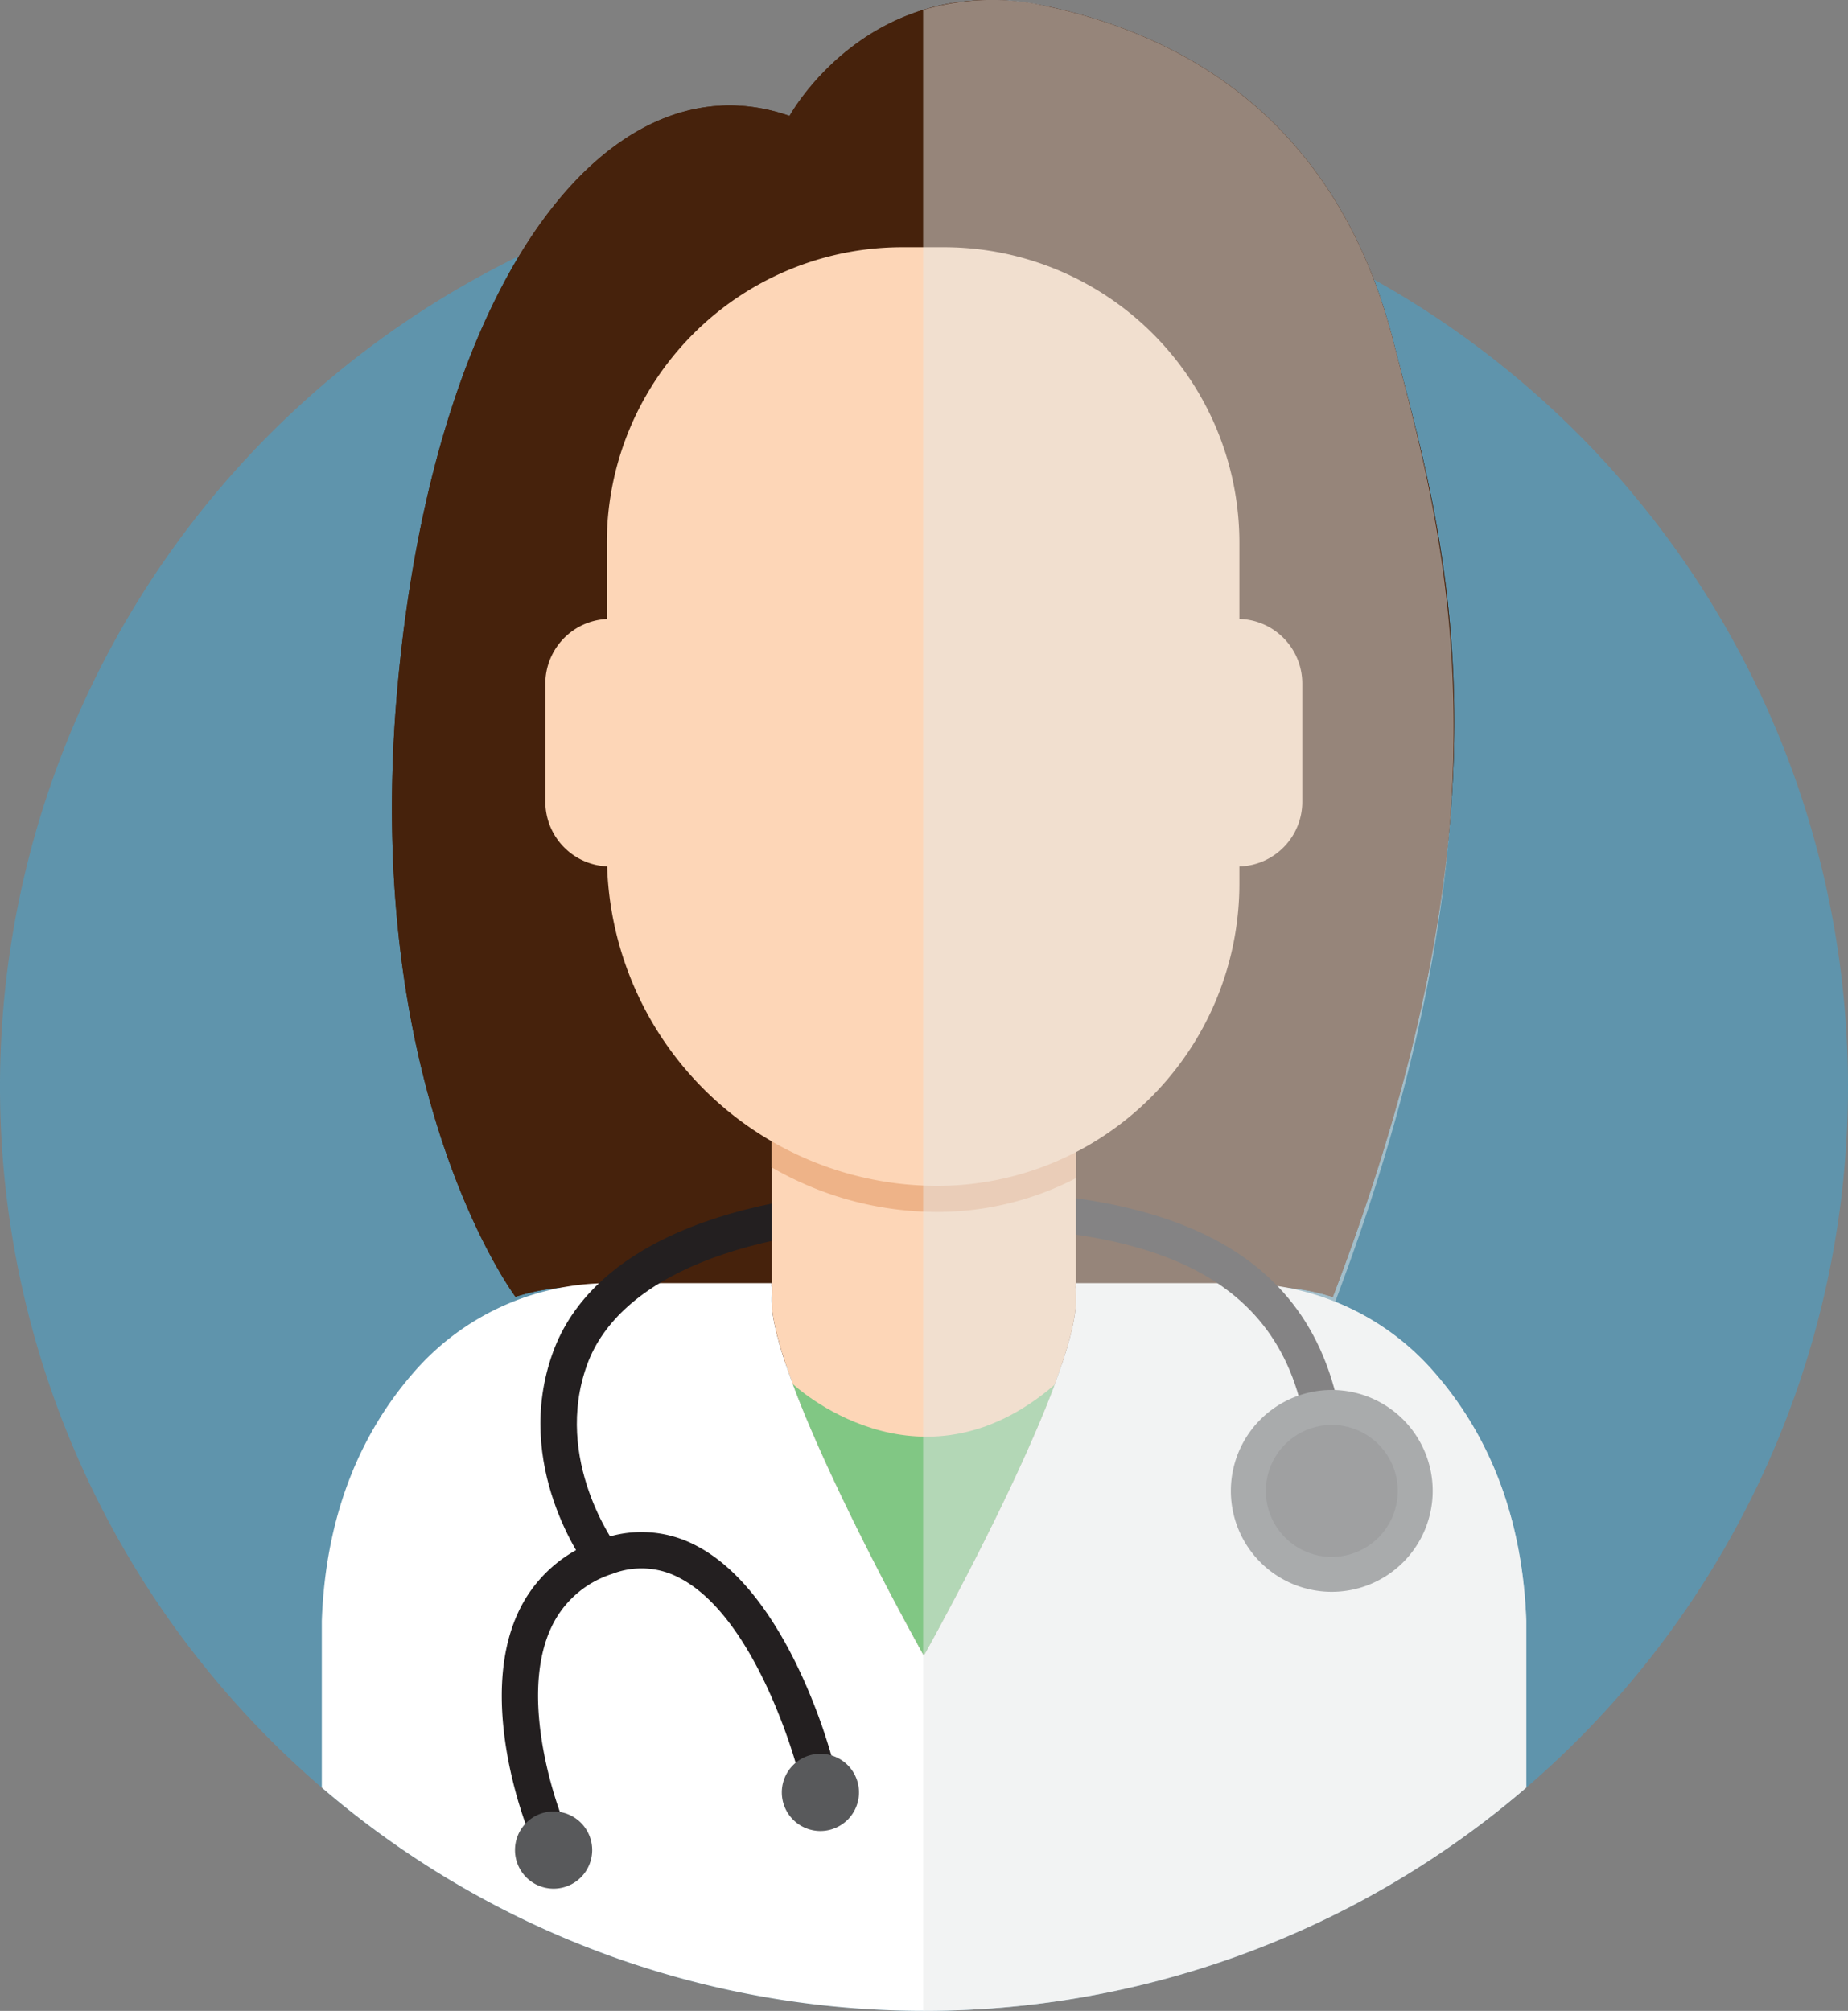 <svg id="Group_1376" data-name="Group 1376" xmlns="http://www.w3.org/2000/svg" xmlns:xlink="http://www.w3.org/1999/xlink" width="141" height="153.4" viewBox="0 0 141 153.4">
  <rect x="0" y="0" width="141" height="153.4" fill="#808080" stroke="none"/>
  <defs>
    <clipPath id="clip-path">
      <rect id="Rectangle_695" data-name="Rectangle 695" width="141" height="153.4" fill="none"/>
    </clipPath>
    <clipPath id="clip-path-3">
      <rect id="Rectangle_693" data-name="Rectangle 693" width="46.017" height="153.398" fill="none"/>
    </clipPath>
  </defs>
  <g id="Group_1375" data-name="Group 1375" clip-path="url(#clip-path)">
    <g id="Group_1374" data-name="Group 1374">
      <g id="Group_1373" data-name="Group 1373" clip-path="url(#clip-path)">
        <path id="Path_631" data-name="Path 631" d="M141,125.895a70.5,70.5,0,1,1-70.5-70.5,70.5,70.5,0,0,1,70.5,70.5" transform="translate(0 -42.995)" fill="#5f94ac"/>
        <path id="Path_632" data-name="Path 632" d="M143.024,98.925a16.268,16.268,0,0,1,4.949-.768h14.641c-.029.333-.046.669-.046,1.009a11.61,11.61,0,0,0,23.22,0c0-.34-.018-.676-.046-1.009h14.64a16.281,16.281,0,0,1,5,.786c14.879-38.9,8.226-58.707,4.647-72.8C206.391,11.8,197.057,3.381,183.569.478s-19.635,8.366-19.635,8.366c-13.659-4.781-26.977,12.123-29.879,43.2s8.969,46.883,8.969,46.883Z" transform="translate(-103.692 0)" fill="#46220c"/>
        <path id="Path_633" data-name="Path 633" d="M143.024,98.925a16.268,16.268,0,0,1,4.949-.768h14.641c-.029.333-.046.669-.046,1.009a11.61,11.61,0,0,0,23.22,0c0-.34-.018-.676-.046-1.009h14.64a16.281,16.281,0,0,1,5,.786c14.879-38.9,8.226-58.707,4.647-72.8C206.391,11.8,197.057,3.381,183.569.478s-19.635,8.366-19.635,8.366c-13.659-4.781-26.977,12.123-29.879,43.2s8.969,46.883,8.969,46.883Z" transform="translate(-103.692 0)" fill="#46220c"/>
        <path id="Path_634" data-name="Path 634" d="M179.656,437.289H167.223v.271h-.046c.028.333.046.669.046,1.009,0,6.412-11.61,27.131-11.61,27.131S144,444.981,144,438.57c0-.34.017-.677.046-1.009H144v-.271H131.6a19.738,19.738,0,0,0-14.742,6.616c-3.838,4.317-6.863,10.456-7.178,19.143v12.722a70.5,70.5,0,0,0,91.9,0V463.049c-.315-8.687-3.34-14.826-7.178-19.143a19.724,19.724,0,0,0-14.742-6.616" transform="translate(-85.127 -339.404)" fill="#fff"/>
        <path id="Path_635" data-name="Path 635" d="M187.82,434.221c-.238-.317-5.805-7.848-2.66-16.5,2.869-7.894,13.276-12.421,28.552-12.421,13.521,0,27.8,1.876,31.212,15.792l-2.69.659c-2.945-12.021-15.45-13.679-28.522-13.679-13.836,0-23.537,3.961-25.948,10.6-2.638,7.26,2.217,13.824,2.267,13.889Z" transform="translate(-142.967 -314.571)" fill="#231f20"/>
        <path id="Path_636" data-name="Path 636" d="M263.066,392.862c-.029.333-.046.669-.046,1.009,0,6.412,11.61,27.131,11.61,27.131s11.61-20.72,11.61-27.131c0-.34-.018-.677-.046-1.009h.046V379.7H263.02v13.162Z" transform="translate(-204.144 -294.706)" fill="#fdd6b7"/>
        <path id="Path_637" data-name="Path 637" d="M173.049,544.924c-.16-.4-3.871-9.785-.826-16.545a10.455,10.455,0,0,1,6.3-5.677,8.914,8.914,0,0,1,7.413.495c6.932,3.662,10.154,15.653,10.287,16.161l-2.679.706c-.03-.113-3.048-11.327-8.905-14.417a6.161,6.161,0,0,0-5.187-.333,7.681,7.681,0,0,0-4.7,4.2c-2.563,5.677.833,14.293.867,14.381Z" transform="translate(-132.743 -405.248)" fill="#231f20"/>
        <path id="Path_638" data-name="Path 638" d="M434.955,481.4a7.7,7.7,0,1,1-7.7-7.7,7.7,7.7,0,0,1,7.7,7.7" transform="translate(-325.643 -367.667)" fill="#6d6e71"/>
        <path id="Path_639" data-name="Path 639" d="M441.53,490.641a5.033,5.033,0,1,1-5.033-5.033,5.032,5.032,0,0,1,5.033,5.033" transform="translate(-334.883 -376.906)" fill="#58595b"/>
        <path id="Path_640" data-name="Path 640" d="M181.431,620.269a2.945,2.945,0,1,1-2.945-2.944,2.944,2.944,0,0,1,2.945,2.944" transform="translate(-136.248 -479.139)" fill="#58595b"/>
        <path id="Path_641" data-name="Path 641" d="M272.365,600.621a2.944,2.944,0,1,1-2.944-2.944,2.944,2.944,0,0,1,2.944,2.944" transform="translate(-206.826 -463.889)" fill="#58595b"/>
        <path id="Path_642" data-name="Path 642" d="M263.02,383.756a25.083,25.083,0,0,0,12.638,3.4,22.943,22.943,0,0,0,10.583-2.575V379.7H263.02Z" transform="translate(-204.144 -294.706)" fill="#eeb388"/>
        <path id="Path_643" data-name="Path 643" d="M238.836,112.608V106.8A22.538,22.538,0,0,0,216.3,84.258h-3.187A22.538,22.538,0,0,0,190.573,106.8v5.818a4.933,4.933,0,0,0-4.692,4.924v9.021a4.933,4.933,0,0,0,4.714,4.926,25.208,25.208,0,0,0,25.191,24.37,23.05,23.05,0,0,0,23.05-23.05v-1.316a4.933,4.933,0,0,0,4.8-4.93v-9.021a4.933,4.933,0,0,0-4.8-4.93" transform="translate(-144.272 -65.397)" fill="#fdd6b7"/>
        <path id="Path_644" data-name="Path 644" d="M280.229,492.387S287,480.3,290.2,471.735c-10.4,8.92-19.95-.048-19.967-.064,3.19,8.571,10,20.716,10,20.716" transform="translate(-209.742 -366.089)" fill="#81c784"/>
        <g id="Group_1372" data-name="Group 1372" transform="translate(70.432 0.001)" opacity="0.5" style="mix-blend-mode: multiply;isolation: isolate">
          <g id="Group_1371" data-name="Group 1371">
            <g id="Group_1370" data-name="Group 1370" clip-path="url(#clip-path-3)">
              <path id="Path_645" data-name="Path 645" d="M353.484,104.507a19.68,19.68,0,0,0-7.4-5.192c14.542-38.463,8.029-59.156,4.47-73.164C346.912,11.809,337.578,3.385,324.09.483a18.414,18.414,0,0,0-9.444.283V153.4h.068a70.22,70.22,0,0,0,45.949-17.032V123.65c-.315-8.687-3.34-14.826-7.178-19.144" transform="translate(-314.645 -0.006)" fill="#e6e7e8"/>
            </g>
          </g>
        </g>
      </g>
    </g>
  </g>
</svg>



